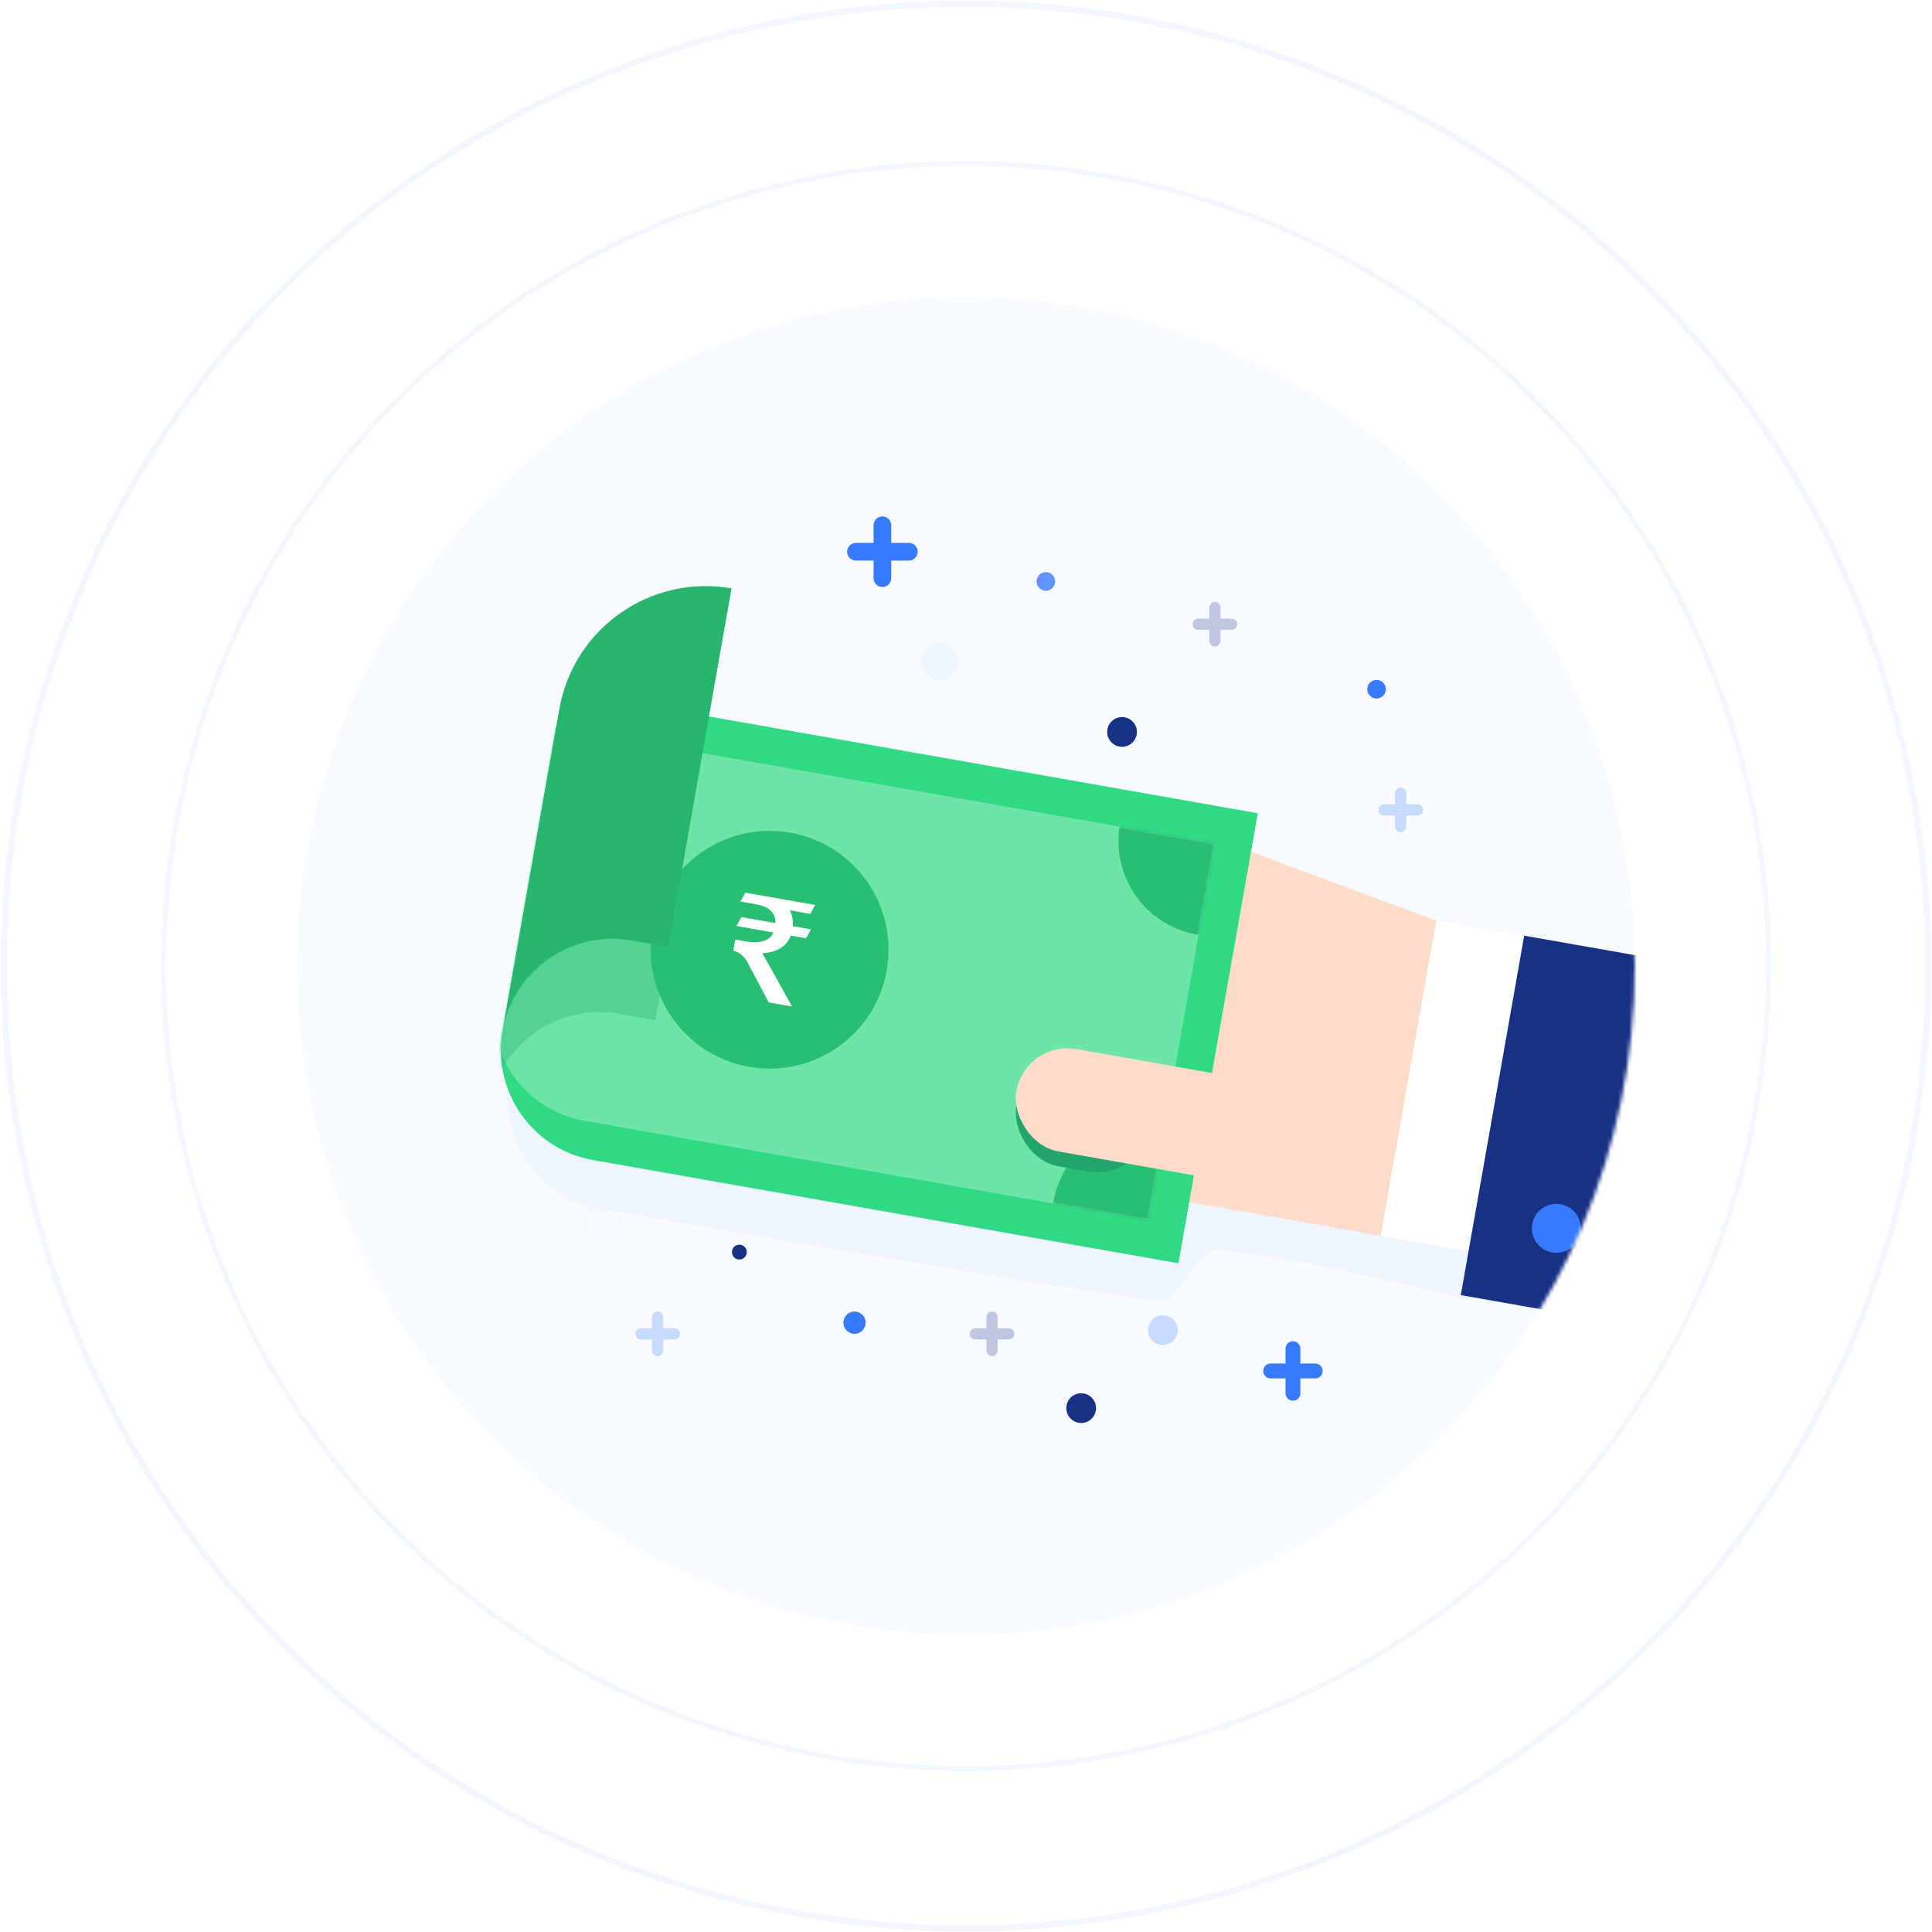 <?xml version="1.0" encoding="UTF-8"?>
<svg width="520px" height="520px" viewBox="0 0 520 520" version="1.1" xmlns="http://www.w3.org/2000/svg" xmlns:xlink="http://www.w3.org/1999/xlink">
    <!-- Generator: Sketch 47.1 (45422) - http://www.bohemiancoding.com/sketch -->
    <title>intro-2</title>
    <desc>Created with Sketch.</desc>
    <defs>
        <circle id="path-1" cx="180" cy="180" r="180"></circle>
        <filter x="-11.1%" y="-26.6%" width="122.2%" height="153.1%" filterUnits="objectBoundingBox" id="filter-3">
            <feGaussianBlur stdDeviation="10" in="SourceGraphic"></feGaussianBlur>
        </filter>
        <path d="M10,0 L190,0 L190,123 L30,123 L30,123 C13.431,123 2.02906125e-15,109.569 0,93 L0,10 L0,10 C-6.76353751e-16,4.477 4.477,1.01453063e-15 10,0 Z" id="path-4"></path>
        <path d="M0,0 L184,0 L184,103 L30,103 L30,103 C13.431,103 -1.52365243e-15,89.569 -3.55271368e-15,73 L0,0 Z" id="path-6"></path>
        <filter x="-75.0%" y="-23.1%" width="250.0%" height="146.2%" filterUnits="objectBoundingBox" id="filter-8">
            <feGaussianBlur stdDeviation="10" in="SourceGraphic"></feGaussianBlur>
        </filter>
        <filter x="-99.8%" y="-128.8%" width="299.7%" height="357.5%" filterUnits="objectBoundingBox" id="filter-9">
            <feGaussianBlur stdDeviation="12" in="SourceGraphic"></feGaussianBlur>
        </filter>
    </defs>
    <g id="02-August" stroke="none" stroke-width="1" fill="none" fill-rule="evenodd">
        <g id="intro-2" transform="translate(1, 1)">
            <g id="Group-10">
                <g id="Group-6">
                    <circle id="Oval" stroke="#E7F0FF" stroke-width="1.35" opacity="0.5" cx="259" cy="259" r="216"></circle>
                    <circle id="Oval-Copy-2" stroke="#E7F0FF" stroke-width="1.62" opacity="0.5" cx="259" cy="259" r="259"></circle>
                    <g transform="translate(79, 79)">
                        <mask id="mask-2" fill="white">
                            <use xlink:href="#path-1"></use>
                        </mask>
                        <use id="Oval" fill="#F7FAFF" xlink:href="#path-1"></use>
                        <path d="M248.5,86.5 L248.5,83.5 C248.5,82.672 247.828,82 247,82 C246.172,82 245.5,82.672 245.5,83.5 L245.5,83.5 L245.5,86.5 L242.5,86.5 C241.672,86.5 241,87.172 241,88 C241,88.828 241.672,89.5 242.5,89.5 L245.5,89.5 L245.5,92.5 C245.5,93.328 246.172,94 247,94 C247.828,94 248.5,93.328 248.5,92.5 L248.5,89.5 L251.5,89.5 C252.328,89.5 253,88.828 253,88 C253,87.172 252.328,86.5 251.5,86.5 L248.5,86.5 Z" id="Combined-Shape" fill="#183185" opacity="0.5" mask="url(#mask-2)"></path>
                        <path d="M188.5,277.5 L188.5,274.5 C188.5,273.672 187.828,273 187,273 C186.172,273 185.5,273.672 185.5,274.5 L185.5,274.5 L185.5,277.5 L182.5,277.5 C181.672,277.5 181,278.172 181,279 C181,279.828 181.672,280.5 182.5,280.5 L185.5,280.5 L185.5,283.5 C185.5,284.328 186.172,285 187,285 C187.828,285 188.5,284.328 188.5,283.5 L188.5,280.5 L191.5,280.5 C192.328,280.5 193,279.828 193,279 C193,278.172 192.328,277.5 191.5,277.5 L188.5,277.5 Z" id="Combined-Shape-Copy-4" fill="#183185" opacity="0.5" mask="url(#mask-2)"></path>
                        <path d="M298.5,136.5 L298.5,133.5 C298.5,132.672 297.828,132 297,132 C296.172,132 295.5,132.672 295.5,133.5 L295.5,133.5 L295.5,136.5 L292.5,136.5 C291.672,136.5 291,137.172 291,138 C291,138.828 291.672,139.5 292.5,139.5 L295.5,139.5 L295.5,142.5 C295.5,143.328 296.172,144 297,144 C297.828,144 298.5,143.328 298.5,142.5 L298.5,139.5 L301.5,139.5 C302.328,139.5 303,138.828 303,138 C303,137.172 302.328,136.5 301.5,136.5 L298.5,136.5 Z" id="Combined-Shape-Copy-2" fill="#377AFF" opacity="0.5" mask="url(#mask-2)"></path>
                        <path d="M98.5,277.5 L98.5,274.5 C98.5,273.672 97.828,273 97,273 C96.172,273 95.5,273.672 95.5,274.5 L95.5,274.5 L95.5,277.5 L92.5,277.5 C91.672,277.5 91,278.172 91,279 C91,279.828 91.672,280.5 92.5,280.5 L95.5,280.5 L95.5,283.5 C95.5,284.328 96.172,285 97,285 C97.828,285 98.5,284.328 98.5,283.5 L98.5,280.5 L101.5,280.5 C102.328,280.5 103,279.828 103,279 C103,278.172 102.328,277.5 101.5,277.5 L98.5,277.5 Z" id="Combined-Shape-Copy-5" fill="#377AFF" opacity="0.5" mask="url(#mask-2)"></path>
                        <circle id="Oval-4" fill="#183185" mask="url(#mask-2)" cx="222" cy="117" r="4"></circle>
                        <circle id="Oval-4-Copy-4" fill="#5F94FF" mask="url(#mask-2)" cx="201.5" cy="76.5" r="2.5"></circle>
                        <circle id="Oval-4-Copy" fill="#377AFF" opacity="0.2" mask="url(#mask-2)" cx="173" cy="98" r="5"></circle>
                        <circle id="Oval-4-Copy-2" fill="#377AFF" mask="url(#mask-2)" cx="290.5" cy="105.5" r="2.5"></circle>
                        <path d="M159.875,66.125 L159.875,61.375 C159.875,60.063 158.812,59 157.5,59 C156.188,59 155.125,60.063 155.125,61.375 L155.125,61.375 L155.125,66.125 L150.375,66.125 C149.063,66.125 148,67.188 148,68.5 C148,69.812 149.063,70.875 150.375,70.875 L155.125,70.875 L155.125,75.625 C155.125,76.937 156.188,78 157.5,78 C158.812,78 159.875,76.937 159.875,75.625 L159.875,70.875 L164.625,70.875 C165.937,70.875 167,69.812 167,68.5 C167,67.188 165.937,66.125 164.625,66.125 L159.875,66.125 Z" id="Combined-Shape" fill="#377AFF" mask="url(#mask-2)"></path>
                        <circle id="Oval-4-Copy-3" fill="#377AFF" opacity="0.5" mask="url(#mask-2)" cx="233" cy="278" r="4"></circle>
                        <path d="M270,287 L270,283 C270,281.895 269.105,281 268,281 C266.895,281 266,281.895 266,283 L266,283 L266,287 L262,287 C260.895,287 260,287.895 260,289 C260,290.105 260.895,291 262,291 L266,291 L266,295 C266,296.105 266.895,297 268,297 C269.105,297 270,296.105 270,295 L270,291 L274,291 C275.105,291 276,290.105 276,289 C276,287.895 275.105,287 274,287 L270,287 Z" id="Combined-Shape-Copy-3" fill="#377AFF" mask="url(#mask-2)"></path>
                        <g id="Group-4" mask="url(#mask-2)">
                            <g transform="translate(243.364, 187.488) rotate(10) translate(-243.364, -187.488) translate(59.864, 101.988)">
                                <path d="M13.994,57.651 L273.994,57.651 L269.74,154.187 C234.671,151.77 211.348,151.288 199.771,152.742 C194.691,153.379 191.138,168.518 187.018,168.773 C170.648,169.787 119.663,170.395 34.065,170.598 L34.065,170.598 C17.496,170.637 4.033,157.237 3.994,140.669 C3.994,140.645 3.994,140.622 3.994,140.598 L3.994,67.651 L3.994,67.651 C3.994,62.128 8.471,57.651 13.994,57.651 Z" id="Rectangle-12-Copy" fill="#377AFF" opacity="0.2" filter="url(#filter-3)"></path>
                                <g id="Group-7" stroke-width="1" fill="none" transform="translate(143, 37)">
                                    <path d="M0.669,0.122 L98.647,18 L183.375,18 L183.375,104.257 L40.483,104.257 C47.88,89.846 48.871,74.705 43.455,58.834 C38.04,42.964 23.778,23.393 0.669,0.122 Z" id="Rectangle-7" fill="#FFDCC9"></path>
                                    <rect id="Rectangle-10" fill="#FFFFFF" x="99.32" y="18" width="39.625" height="86.257"></rect>
                                    <rect id="Rectangle-10-Copy" fill="#183185" x="123.336" y="18" width="99.664" height="98.238"></rect>
                                    <ellipse id="Oval-5" fill="#377AFF" cx="145.55" cy="94.074" rx="6.604" ry="6.589"></ellipse>
                                </g>
                                <g id="Group-5" stroke-width="1" fill="none" transform="translate(0, 35)">
                                    <mask id="mask-5" fill="white">
                                        <use xlink:href="#path-4"></use>
                                    </mask>
                                    <use id="Rectangle-12" fill="#30D984" xlink:href="#path-4"></use>
                                    <g id="Group-9" mask="url(#mask-5)">
                                        <g transform="translate(-4, 10)">
                                            <mask id="mask-7" fill="white">
                                                <use xlink:href="#path-6"></use>
                                            </mask>
                                            <use id="Rectangle-2" stroke="none" fill="#6EE4A9" fill-rule="evenodd" xlink:href="#path-6"></use>
                                            <circle id="Oval-3-Copy" stroke="none" fill="#29BF73" fill-rule="evenodd" mask="url(#mask-7)" cx="183.5" cy="-0.5" r="25.5"></circle>
                                            <circle id="Oval-3-Copy-2" stroke="none" fill="#29BF73" fill-rule="evenodd" mask="url(#mask-7)" cx="183.5" cy="102.5" r="25.5"></circle>
                                        </g>
                                    </g>
                                    <path d="M0.066,115 L0,115 L0,25 C-9.81084236e-15,2.909 17.909,-15 40,-15 L40,83 L30,83 L30,83 C13.431,83 -2.02906125e-15,96.431 0,113 C8.23032578e-17,113.672 0.022,114.339 0.066,115 Z" id="Combined-Shape" fill="#28B56D" opacity="0.627" style="mix-blend-mode: multiply;" filter="url(#filter-8)" mask="url(#mask-5)"></path>
                                    <g id="Group-10" mask="url(#mask-5)">
                                        <g transform="translate(35, 27)">
                                            <circle id="Oval-3" fill="#29BF73" cx="32" cy="32" r="32"></circle>
                                            <path d="M22.964,24.667 L22.08,27.255 L32.201,27.255 C31.96,28.235 31.398,29.02 30.554,29.608 C29.309,30.471 27.422,30.902 24.892,30.902 L22.402,30.902 L22.402,33.961 C23.285,33.961 24.169,34.235 24.972,34.784 C25.695,35.255 26.378,35.882 27.02,36.745 L34.209,46 L40.594,46 L31.92,35.333 C31.036,34.235 30.434,33.529 30.112,33.294 C32.241,32.824 33.928,31.961 35.213,30.706 C36.096,29.765 36.699,28.588 36.94,27.255 L41.116,27.255 L42,24.667 L37.02,24.667 C36.859,23.059 36.337,21.686 35.494,20.588 L41.076,20.588 L41.96,18 L22.884,18 L22,20.588 L26.297,20.588 C28.265,20.588 29.751,20.98 30.795,21.843 C31.598,22.51 32.08,23.451 32.281,24.667 L22.964,24.667 Z" id="₹" fill="#FFFFFF"></path>
                                        </g>
                                    </g>
                                </g>
                                <path d="M0.066,130 L0,130 L0,40 C-9.81084236e-15,17.909 17.909,4.05812251e-15 40,0 L40,98 L30,98 L30,98 C13.431,98 -2.02906125e-15,111.431 0,128 C8.23032578e-17,128.672 0.022,129.339 0.066,130 Z" id="Combined-Shape" fill="#28B56D"></path>
                                <rect id="Rectangle-8-Copy" fill="#22A56D" style="mix-blend-mode: multiply;" filter="url(#filter-9)" x="139.695" y="109.939" width="36.062" height="27.96" rx="13.98"></rect>
                                <rect id="Rectangle-8" fill="#FFDCC9" x="139" y="106" width="66.062" height="27.96" rx="13.98"></rect>
                            </g>
                        </g>
                        <g id="Group-11" mask="url(#mask-2)">
                            <g transform="translate(148, 59)"></g>
                        </g>
                        <g id="Group-11-Copy" mask="url(#mask-2)">
                            <g transform="translate(241, 82)"></g>
                        </g>
                        <circle id="Oval-4-Copy-5" fill="#183185" mask="url(#mask-2)" cx="211" cy="299" r="4"></circle>
                        <circle id="Oval-4-Copy-8" fill="#377AFF" mask="url(#mask-2)" cx="150" cy="276" r="3"></circle>
                        <circle id="Oval-4-Copy-7" fill="#183185" mask="url(#mask-2)" cx="119" cy="257" r="2"></circle>
                        <circle id="Oval-4-Copy-6" fill="#183185" opacity="0.1" mask="url(#mask-2)" cx="82" cy="249" r="5"></circle>
                        <g id="Group-11-Copy-2" mask="url(#mask-2)">
                            <g transform="translate(230, 263)"></g>
                        </g>
                    </g>
                </g>
            </g>
        </g>
    </g>
</svg>